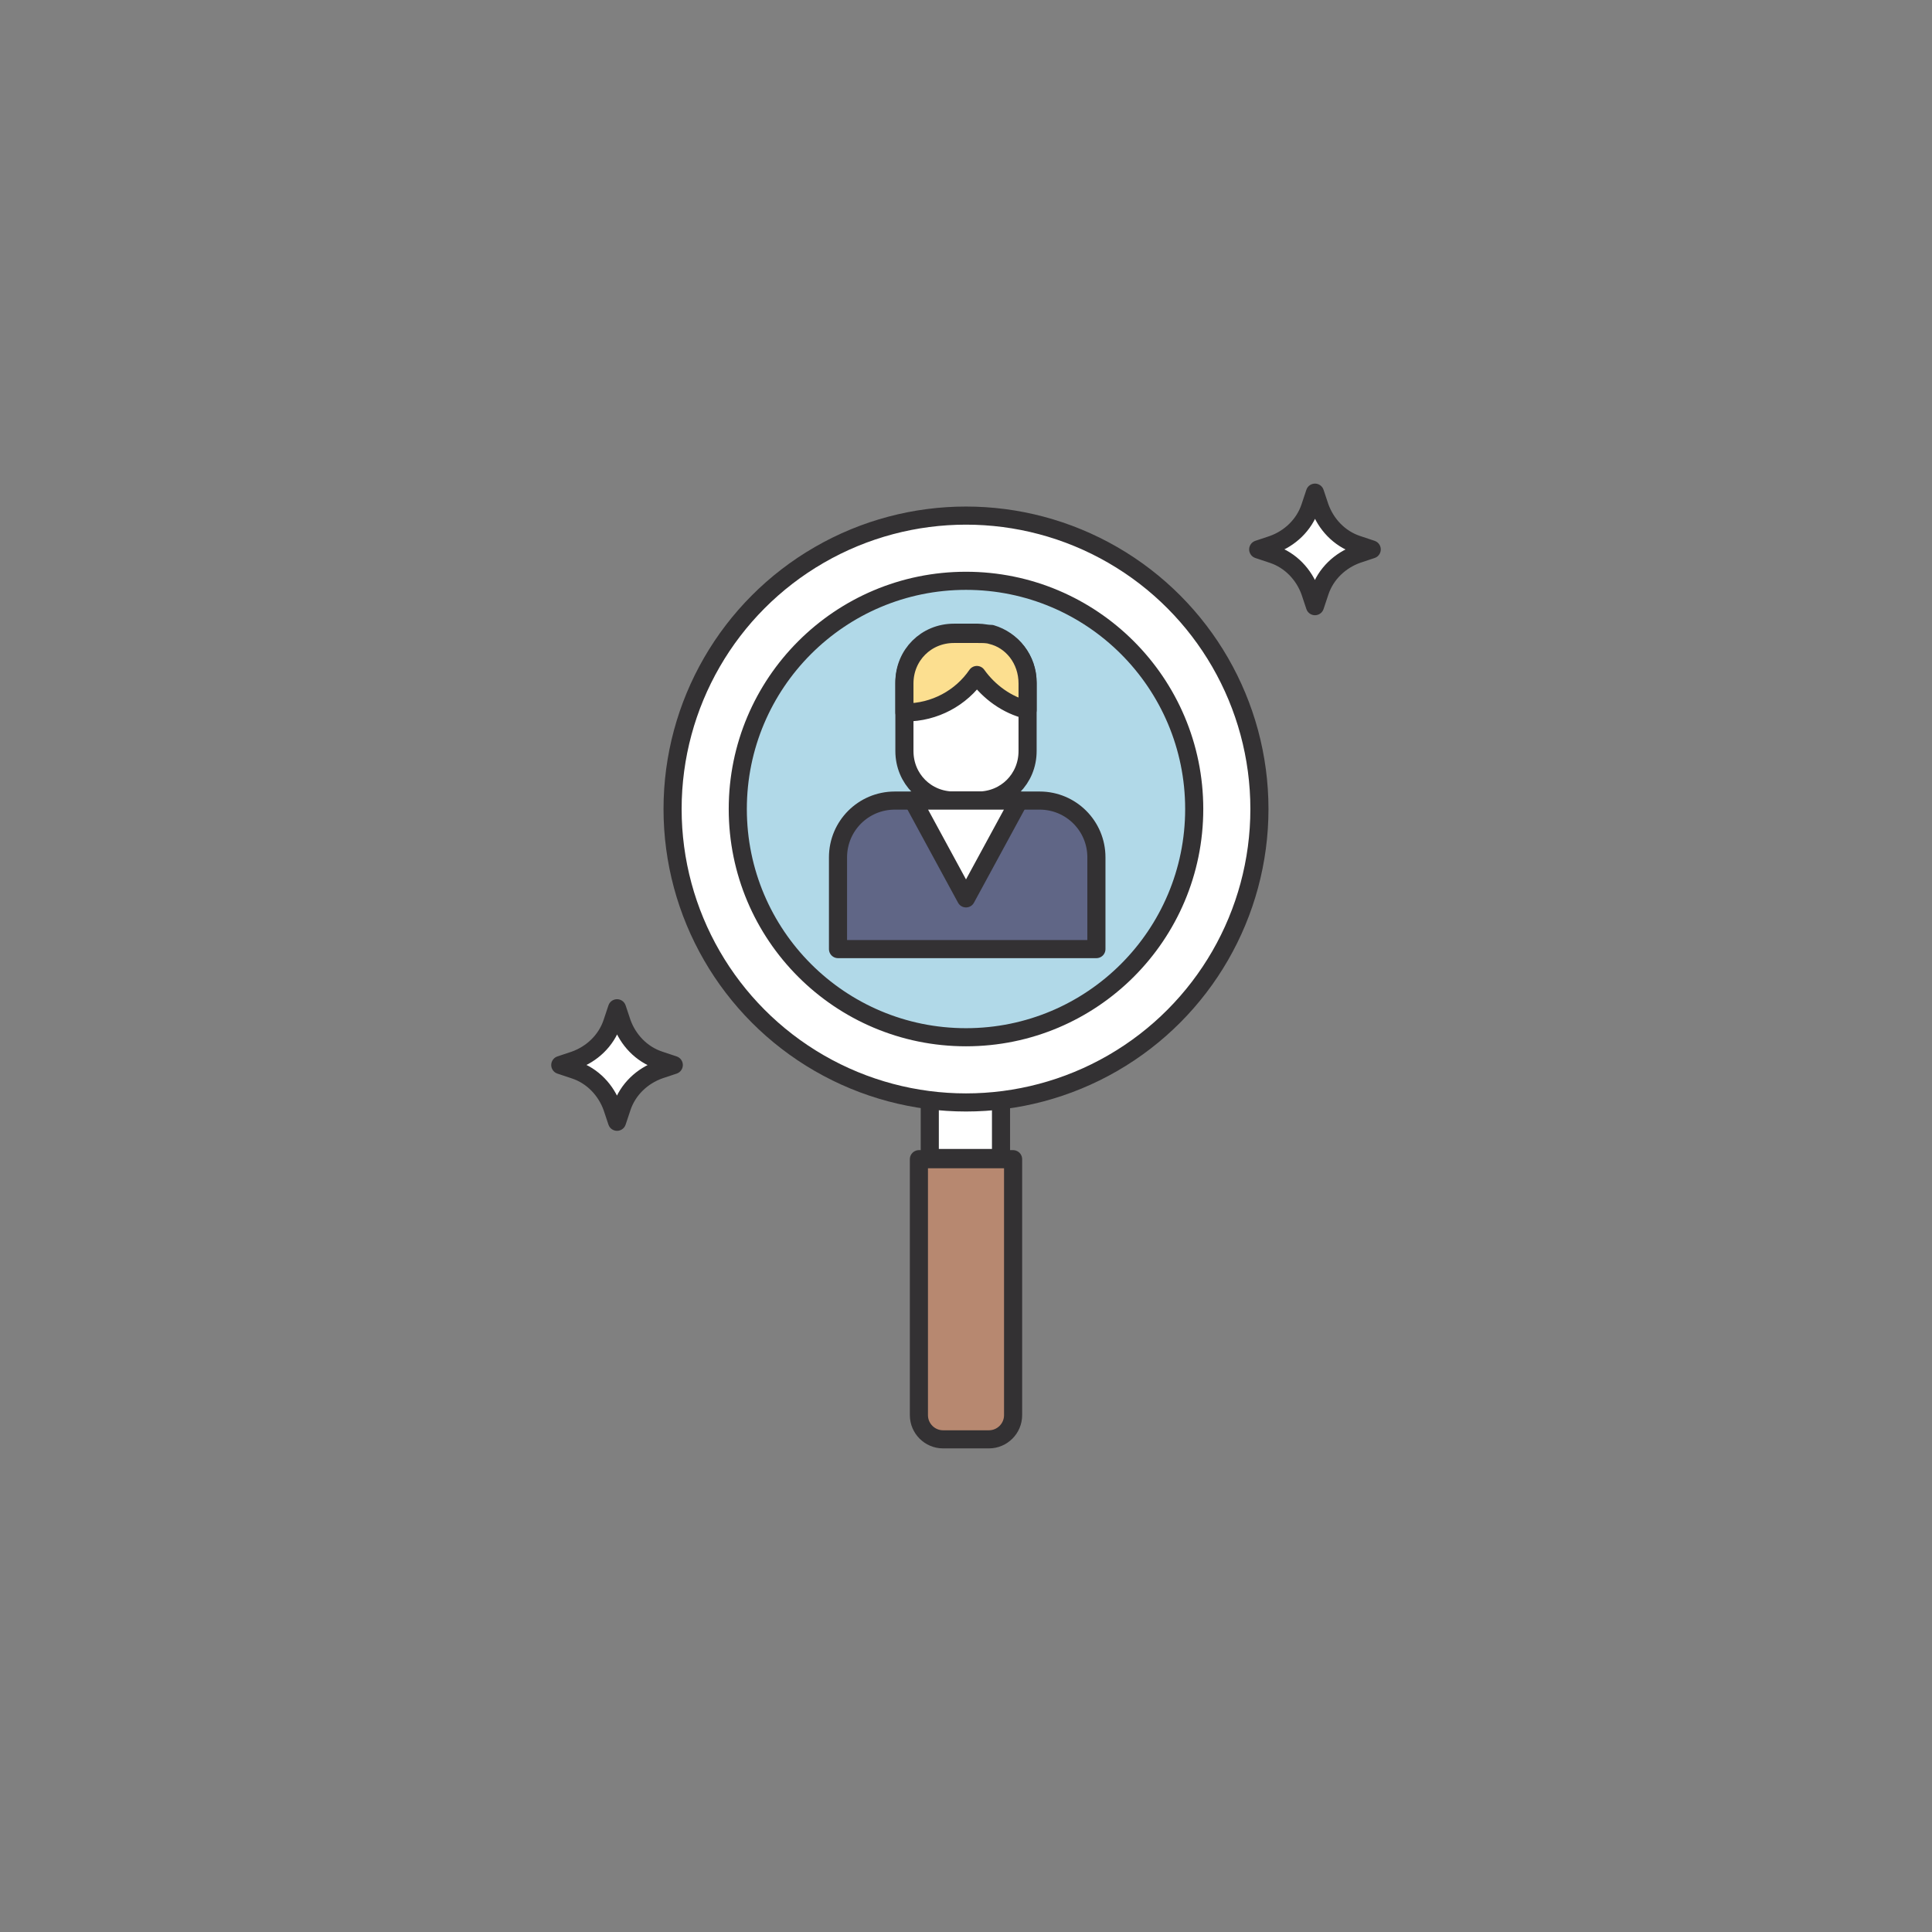 <?xml version="1.0" encoding="utf-8"?>
<!-- Generator: Adobe Illustrator 25.2.1, SVG Export Plug-In . SVG Version: 6.00 Build 0)  -->
<svg version="1.1" id="Layer_1" xmlns="http://www.w3.org/2000/svg" xmlns:xlink="http://www.w3.org/1999/xlink" x="0px" y="0px"
	 viewBox="0 0 160 160" style="enable-background:new 0 0 160 160;" xml:space="preserve">
<rect x="0" y="0" width="160" height="160" fill="#808080" stroke="none"/>
<style type="text/css">
	.st0{fill:#FFFFFF;stroke:#333133;stroke-width:1.5;stroke-linecap:round;stroke-linejoin:round;stroke-miterlimit:10;}
	.st1{fill:#B78870;stroke:#333133;stroke-width:1.5;stroke-linecap:round;stroke-linejoin:round;stroke-miterlimit:10;}
	.st2{fill:#B1D9E8;stroke:#333133;stroke-width:1.5;stroke-linecap:round;stroke-linejoin:round;stroke-miterlimit:10;}
	.st3{fill:#FCDF90;stroke:#333133;stroke-width:1.5;stroke-linecap:round;stroke-linejoin:round;stroke-miterlimit:10;}
	.st4{fill:#606686;stroke:#333133;stroke-width:1.5;stroke-linecap:round;stroke-linejoin:round;stroke-miterlimit:10;}
</style>
<g>
	<rect x="77" y="89.8" class="st0" width="5.9" height="6.1"/>
	<path class="st1" d="M81.9,119.2h-3.8c-1.1,0-2-0.9-2-2V96h7.8v21.2C83.9,118.3,83,119.2,81.9,119.2z"/>
	<circle class="st0" cx="80" cy="67" r="24.3"/>
	<circle class="st2" cx="80" cy="67" r="18.9"/>
	<path class="st0" d="M85.1,56.5v5.7c0,2.3-1.8,4.1-4.1,4.1H79c-2.3,0-4.1-1.8-4.1-4.1v-5.7c0-2.3,1.8-4.1,4.1-4.1H81
		c0.4,0,0.7,0.1,1.1,0.1C83.8,53,85.1,54.6,85.1,56.5z"/>
	<path class="st3" d="M82.1,52.6c-0.3-0.1-0.7-0.1-1.1-0.1h-1.4H79c-2.3,0-4.1,1.8-4.1,4.1v2.4c0,0,0.1,0,0.1,0
		c2.4,0,4.6-1.2,5.9-3.1c1,1.4,2.5,2.5,4.2,2.9v-2.2C85.1,54.6,83.8,53,82.1,52.6z"/>
	<path class="st4" d="M90.6,78.6H69.4V71c0-2.6,2.1-4.7,4.7-4.7h12c2.6,0,4.7,2.1,4.7,4.7V78.6z"/>
	<polygon class="st0" points="80,74.4 75.6,66.3 84.4,66.3 	"/>
	<path class="st0" d="M51.1,83.5l0.4,1.2c0.5,1.4,1.6,2.6,3.1,3.1l1.2,0.4l-1.2,0.4c-1.4,0.5-2.6,1.6-3.1,3.1l-0.4,1.2l-0.4-1.2
		c-0.5-1.4-1.6-2.6-3.1-3.1l-1.2-0.4l1.2-0.4c1.4-0.5,2.6-1.6,3.1-3.1L51.1,83.5z"/>
	<path class="st0" d="M108.9,40.8l0.4,1.2c0.5,1.4,1.6,2.6,3.1,3.1l1.2,0.4l-1.2,0.4c-1.4,0.5-2.6,1.6-3.1,3.1l-0.4,1.2l-0.4-1.2
		c-0.5-1.4-1.6-2.6-3.1-3.1l-1.2-0.4l1.2-0.4c1.4-0.5,2.6-1.6,3.1-3.1L108.9,40.8z"/>
</g>
</svg>

